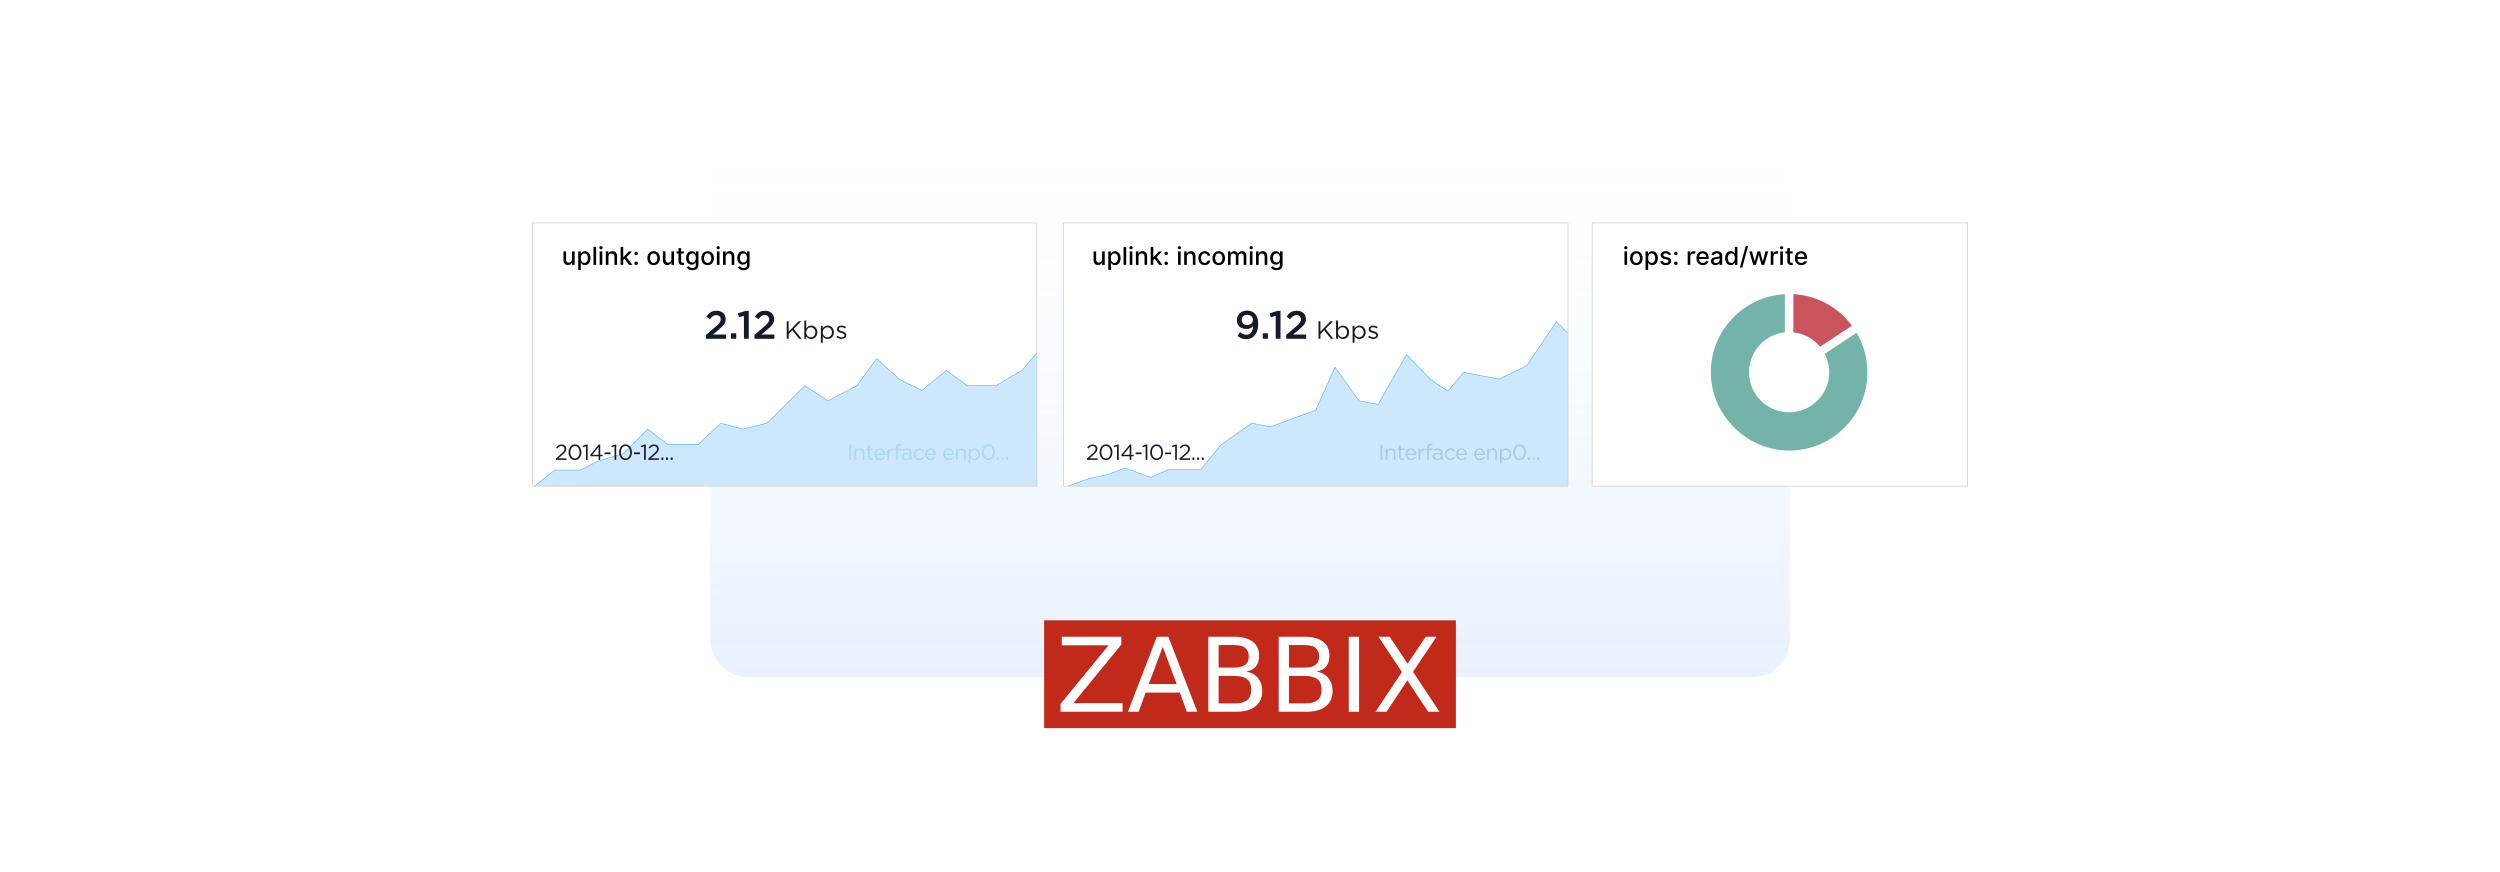 <?xml version="1.0" encoding="UTF-8"?>
<svg id="Layer_1" data-name="Layer 1" xmlns="http://www.w3.org/2000/svg" xmlns:xlink="http://www.w3.org/1999/xlink" viewBox="0 0 860 300">
  <defs>
    <linearGradient id="linear-gradient" x1="430" y1="45.828" x2="430" y2="231.942" gradientUnits="userSpaceOnUse">
      <stop offset="0" stop-color="#bfecff" stop-opacity="0"/>
      <stop offset="1" stop-color="#94b9ff"/>
    </linearGradient>
    <clipPath id="clippath">
      <rect x="183.194" y="76.692" width="173.486" height="90.542" fill="none"/>
    </clipPath>
    <clipPath id="clippath-1">
      <rect x="365.889" y="76.692" width="173.486" height="90.542" fill="none"/>
    </clipPath>
    <clipPath id="clippath-2">
      <rect x="359.178" y="213.391" width="141.644" height="37.097" fill="none"/>
    </clipPath>
    <clipPath id="clippath-3">
      <rect x="359.178" y="213.391" width="141.644" height="37.097" fill="none"/>
    </clipPath>
    <clipPath id="clippath-4">
      <rect x="359.178" y="213.391" width="141.644" height="37.097" fill="none"/>
    </clipPath>
    <clipPath id="clippath-5">
      <rect x="359.178" y="213.391" width="141.644" height="37.097" fill="none"/>
    </clipPath>
    <clipPath id="clippath-6">
      <rect x="359.178" y="213.391" width="141.644" height="37.097" fill="none"/>
    </clipPath>
    <clipPath id="clippath-7">
      <rect x="359.178" y="213.391" width="141.644" height="37.097" fill="none"/>
    </clipPath>
    <clipPath id="clippath-8">
      <rect x="359.178" y="213.391" width="141.644" height="37.097" fill="none"/>
    </clipPath>
  </defs>
  <rect y="0" width="860" height="300" fill="#fff"/>
  <g>
    <path d="M615.698,38.53v181.351c0,7.225-5.857,13.083-13.083,13.083h-345.23c-7.225,0-13.083-5.857-13.083-13.083V38.53" fill="url(#linear-gradient)" opacity=".2"/>
    <g>
      <g>
        <rect x="183.194" y="76.692" width="173.486" height="90.542" fill="#fff"/>
        <g isolation="isolate" opacity=".28">
          <path d="M292.2,152.959h.583v5.218h-.583v-5.218Z" fill="#4ca8f7"/>
          <path d="M293.996,154.325h.568v.675c.261-.414.66-.752,1.32-.752.936,0,1.474.629,1.474,1.55v2.394h-.568v-2.256c0-.721-.384-1.167-1.074-1.167s-1.151.491-1.151,1.213v2.21h-.568v-3.868Z" fill="#4ca8f7"/>
          <path d="M298.585,157.165v-2.333h-.537v-.506h.537v-1.167h.568v1.167h1.228v.506h-1.228v2.256c0,.476.261.645.645.645.2,0,.353-.031.553-.138v.491c-.2.107-.414.169-.691.169-.614,0-1.09-.307-1.09-1.09h.015Z" fill="#4ca8f7"/>
          <path d="M302.76,157.779c.522,0,.906-.215,1.212-.537l.353.322c-.384.43-.86.721-1.596.721-1.059,0-1.919-.814-1.919-2.011,0-1.121.783-2.011,1.857-2.011,1.136,0,1.796.906,1.796,2.041v.2h-3.054c.077.814.675,1.289,1.351,1.289v-.015ZM303.88,156.029c-.061-.706-.476-1.305-1.228-1.305-.66,0-1.167.552-1.259,1.305h2.486Z" fill="#4ca8f7"/>
          <path d="M305.246,154.325h.568v1.013c.292-.645.844-1.105,1.581-1.074v.614h-.046c-.844,0-1.535.599-1.535,1.765v1.535h-.568v-3.853h0Z" fill="#4ca8f7"/>
          <path d="M308.27,154.832h-.537v-.506h.537v-.338c0-.445.123-.783.338-.998.2-.2.476-.292.829-.292.276,0,.445.031.629.092v.506c-.215-.061-.368-.092-.553-.092-.445,0-.675.276-.675.814v.307h1.228v.491h-1.212v3.346h-.568v-3.346l-.015.015Z" fill="#4ca8f7"/>
          <path d="M310.173,157.057c0-.829.675-1.259,1.642-1.259.491,0,.829.061,1.182.169v-.123c0-.691-.414-1.044-1.136-1.044-.461,0-.814.107-1.167.276l-.169-.476c.43-.2.829-.322,1.397-.322s.967.153,1.243.43.399.645.399,1.136v2.364h-.568v-.568c-.276.338-.706.66-1.381.66-.721,0-1.443-.414-1.443-1.213v-.031ZM312.997,156.766v-.353c-.276-.077-.66-.169-1.121-.169-.721,0-1.121.307-1.121.783s.445.767.967.767c.706,0,1.289-.43,1.289-1.044l-.015.015Z" fill="#4ca8f7"/>
          <path d="M314.317,156.259c0-1.09.844-2.011,1.98-2.011.737,0,1.182.307,1.55.691l-.368.384c-.307-.322-.66-.568-1.182-.568-.783,0-1.381.66-1.381,1.504s.614,1.504,1.412,1.504c.491,0,.86-.261,1.167-.583l.384.353c-.384.43-.844.752-1.581.752-1.121,0-1.98-.921-1.98-2.011v-.015Z" fill="#4ca8f7"/>
          <path d="M320.18,157.779c.522,0,.906-.215,1.212-.537l.353.322c-.384.43-.86.721-1.596.721-1.059,0-1.919-.814-1.919-2.011,0-1.121.783-2.011,1.857-2.011,1.136,0,1.796.906,1.796,2.041v.2h-3.054c.077.814.675,1.289,1.351,1.289v-.015ZM321.316,156.029c-.061-.706-.476-1.305-1.228-1.305-.66,0-1.167.552-1.259,1.305h2.486Z" fill="#4ca8f7"/>
          <path d="M326.397,157.779c.522,0,.906-.215,1.212-.537l.353.322c-.384.43-.86.721-1.596.721-1.059,0-1.919-.814-1.919-2.011,0-1.121.783-2.011,1.857-2.011,1.136,0,1.796.906,1.796,2.041v.2h-3.054c.077.814.675,1.289,1.351,1.289v-.015ZM327.517,156.029c-.061-.706-.476-1.305-1.228-1.305-.66,0-1.167.552-1.259,1.305h2.486Z" fill="#4ca8f7"/>
          <path d="M328.898,154.325h.568v.675c.261-.414.66-.752,1.32-.752.936,0,1.474.629,1.474,1.55v2.394h-.568v-2.256c0-.721-.384-1.167-1.074-1.167s-1.151.491-1.151,1.213v2.21h-.568v-3.868Z" fill="#4ca8f7"/>
          <path d="M333.273,154.325h.568v.783c.307-.46.767-.86,1.474-.86.921,0,1.842.737,1.842,2.011s-.906,2.011-1.842,2.011c-.721,0-1.182-.384-1.474-.814v1.934h-.568v-5.065ZM336.573,156.259c0-.906-.629-1.489-1.351-1.489s-1.397.599-1.397,1.504.675,1.489,1.397,1.489,1.351-.552,1.351-1.504Z" fill="#4ca8f7"/>
          <path d="M337.816,155.568c0-1.458.875-2.701,2.21-2.701s2.195,1.228,2.195,2.701-.86,2.701-2.21,2.701-2.195-1.228-2.195-2.701ZM341.623,155.568c0-1.136-.629-2.164-1.596-2.164s-1.596.998-1.596,2.164.629,2.164,1.612,2.164,1.581-1.013,1.581-2.164Z" fill="#4ca8f7"/>
          <path d="M342.896,157.395h.691v.783h-.691v-.783Z" fill="#4ca8f7"/>
          <path d="M344.508,157.395h.691v.783h-.691v-.783Z" fill="#4ca8f7"/>
          <path d="M346.104,157.395h.691v.783h-.691v-.783Z" fill="#4ca8f7"/>
        </g>
        <g clip-path="url(#clippath)">
          <g>
            <path d="M190.807,161.708l-7.613,6.047h176.617v-50.021l-8.227,9.685-8.979,5.249h-9.808l-7.229-5.249-8.38,6.861-7.613-3.638-7.997-7.26-6.846,9.286-9.9,5.249-7.997-5.249-12.939,12.908-8.38,2.011-7.613-2.011-7.613,7.26h-10.652l-6.846-5.249-8.38,8.472-8.38,2.425-6.477,3.223h-8.749Z" fill="#4ca8f7" isolation="isolate" opacity=".28"/>
            <path d="M190.807,161.708l-7.613,6.047h176.617v-50.021l-8.227,9.685-8.979,5.249h-9.808l-7.229-5.249-8.38,6.861-7.613-3.638-7.997-7.26-6.846,9.286-9.9,5.249-7.997-5.249-12.939,12.908-8.38,2.011-7.613-2.011-7.613,7.26h-10.652l-6.846-5.249-8.38,8.472-8.38,2.425-6.477,3.223h-8.749Z" fill="none" stroke="#4ca8f7" stroke-miterlimit="10" stroke-width=".19"/>
          </g>
        </g>
        <g>
          <path d="M242.869,115.201l3.269-2.778c1.305-1.105,1.78-1.704,1.78-2.563,0-.936-.66-1.474-1.535-1.474s-1.458.476-2.195,1.427l-1.182-.921c.906-1.274,1.811-1.995,3.499-1.995,1.857,0,3.131,1.136,3.131,2.87,0,1.489-.798,2.287-2.471,3.684l-1.949,1.627h4.513v1.458h-6.861v-1.335Z" fill="#151928"/>
          <path d="M251.449,114.664h1.811v1.857h-1.811v-1.857Z" fill="#151928"/>
          <path d="M255.916,108.647l-1.704.476-.353-1.351,2.548-.814h1.167v9.562h-1.658s0-7.874,0-7.874Z" fill="#151928"/>
          <path d="M259.538,115.201l3.269-2.778c1.305-1.105,1.78-1.704,1.78-2.563,0-.936-.66-1.474-1.535-1.474s-1.458.476-2.195,1.427l-1.182-.921c.906-1.274,1.811-1.995,3.499-1.995,1.857,0,3.131,1.136,3.131,2.87,0,1.489-.798,2.287-2.471,3.684l-1.949,1.627h4.513v1.458h-6.861v-1.335Z" fill="#151928"/>
          <path d="M270.62,110.52h.675v3.576l3.453-3.576h.875l-2.579,2.625,2.686,3.377h-.844l-2.302-2.901-1.274,1.289v1.612h-.675v-6.001h-.015Z" fill="#151928"/>
          <path d="M277.342,115.677v.844h-.66v-6.262h.66v2.717c.353-.537.89-.982,1.704-.982,1.059,0,2.118.844,2.118,2.318s-1.044,2.302-2.118,2.302c-.829,0-1.351-.445-1.704-.936ZM280.489,114.311c0-1.044-.721-1.719-1.566-1.719s-1.596.691-1.596,1.719.783,1.719,1.596,1.719,1.566-.629,1.566-1.719Z" fill="#151928"/>
          <path d="M282.377,112.086h.66v.89c.353-.537.89-.982,1.704-.982,1.059,0,2.118.844,2.118,2.318s-1.044,2.302-2.118,2.302c-.829,0-1.351-.445-1.704-.936v2.226h-.66v-5.817ZM286.183,114.311c0-1.044-.721-1.719-1.566-1.719s-1.596.691-1.596,1.719.783,1.719,1.596,1.719,1.566-.629,1.566-1.719Z" fill="#151928"/>
          <path d="M287.718,115.954l.338-.476c.476.353,1.013.568,1.535.568s.921-.276.921-.721-.522-.614-1.105-.783c-.691-.2-1.474-.445-1.474-1.274,0-.767.629-1.274,1.504-1.274.537,0,1.136.184,1.596.491l-.307.491c-.414-.261-.89-.43-1.305-.43-.522,0-.86.276-.86.66,0,.414.553.583,1.136.767.691.2,1.427.476,1.427,1.289s-.691,1.335-1.581,1.335c-.629,0-1.335-.246-1.842-.645h.015Z" fill="#151928"/>
        </g>
        <g>
          <path d="M191.221,157.732l1.888-1.673c.814-.706,1.09-1.121,1.09-1.642,0-.614-.491-.998-1.059-.998-.599,0-.982.307-1.397.89l-.43-.307c.476-.706.967-1.105,1.888-1.105s1.612.629,1.612,1.489c0,.767-.414,1.228-1.32,2.026l-1.397,1.243h2.763v.537h-3.653v-.46h.015Z" fill="#151928"/>
          <path d="M195.58,155.568c0-1.458.875-2.701,2.21-2.701s2.195,1.228,2.195,2.701-.86,2.701-2.21,2.701-2.195-1.228-2.195-2.701ZM199.371,155.568c0-1.136-.629-2.164-1.596-2.164s-1.596.998-1.596,2.164.629,2.164,1.612,2.164,1.581-1.013,1.581-2.164Z" fill="#151928"/>
          <path d="M201.566,153.542l-.982.307-.138-.476,1.274-.445h.43v5.265h-.583s0-4.651,0-4.651Z" fill="#151928"/>
          <path d="M205.91,156.95h-2.747l-.153-.43,2.947-3.592h.522v3.53h.814v.491h-.814v1.243h-.568v-1.243ZM205.91,156.458v-2.701l-2.195,2.701h2.195Z" fill="#151928"/>
          <path d="M207.951,155.645h2.072v.599h-2.072v-.599Z" fill="#151928"/>
          <path d="M211.405,153.542l-.982.307-.138-.476,1.274-.445h.43v5.265h-.583s0-4.651,0-4.651Z" fill="#151928"/>
          <path d="M212.97,155.568c0-1.458.875-2.701,2.21-2.701s2.195,1.228,2.195,2.701-.86,2.701-2.21,2.701-2.195-1.228-2.195-2.701ZM216.777,155.568c0-1.136-.629-2.164-1.596-2.164s-1.596.998-1.596,2.164.629,2.164,1.612,2.164,1.581-1.013,1.581-2.164Z" fill="#151928"/>
          <path d="M218.112,155.645h2.072v.599h-2.072v-.599Z" fill="#151928"/>
          <path d="M221.565,153.542l-.982.307-.138-.476,1.274-.445h.43v5.265h-.583s0-4.651,0-4.651Z" fill="#151928"/>
          <path d="M223.039,157.732l1.888-1.673c.814-.706,1.09-1.121,1.09-1.642,0-.614-.491-.998-1.059-.998-.599,0-.982.307-1.397.89l-.43-.307c.476-.706.967-1.105,1.888-1.105s1.612.629,1.612,1.489c0,.767-.414,1.228-1.32,2.026l-1.397,1.243h2.763v.537h-3.653v-.46h.015Z" fill="#151928"/>
          <path d="M227.505,157.395h.691v.783h-.691v-.783Z" fill="#151928"/>
          <path d="M229.101,157.395h.691v.783h-.691v-.783Z" fill="#151928"/>
          <path d="M230.713,157.395h.691v.783h-.691v-.783Z" fill="#151928"/>
        </g>
        <rect x="183.194" y="76.692" width="173.486" height="90.542" fill="none" stroke="#ccc" stroke-miterlimit="10" stroke-width=".25"/>
        <g>
          <path d="M196.776,86.472h.906v4.641h-.888v-.804h-.048c-.214.495-.689.864-1.387.864-.891,0-1.522-.599-1.522-1.749v-2.952h.903v2.843c0,.632.387,1.036.945,1.036.508,0,1.094-.374,1.091-1.163v-2.716Z"/>
          <path d="M198.902,86.472h.882v.752h.076c.16-.287.471-.812,1.333-.812,1.121,0,1.949.886,1.949,2.39,0,1.502-.816,2.402-1.94,2.402-.846,0-1.178-.517-1.341-.812h-.054v2.462h-.903v-6.381ZM200.999,90.433c.807,0,1.23-.71,1.23-1.641,0-.922-.411-1.613-1.23-1.613-.789,0-1.211.644-1.211,1.613,0,.976.435,1.641,1.211,1.641Z"/>
          <path d="M205.064,91.112h-.903v-6.188h.903v6.188Z"/>
          <path d="M206.167,85.218c0-.296.256-.541.571-.541.311,0,.571.245.571.541s-.26.538-.571.538c-.315,0-.571-.242-.571-.538ZM206.281,86.472h.903v4.641h-.903v-4.641Z"/>
          <path d="M209.305,91.112h-.903v-4.641h.867v.755h.058c.214-.492.671-.815,1.369-.815.949,0,1.58.602,1.58,1.749v2.952h-.903v-2.843c0-.674-.372-1.076-.985-1.076-.628,0-1.081.424-1.081,1.164v2.755Z"/>
          <path d="M213.491,84.925h.903v3.511h.079l1.849-1.964h1.082l-1.879,1.991,2.006,2.649h-1.108l-1.577-2.097-.45.45v1.647h-.903v-6.188Z"/>
          <path d="M218.223,87.188c0-.329.272-.601.605-.601.329,0,.604.272.604.601,0,.336-.275.605-.604.605-.333,0-.605-.269-.605-.605ZM218.223,90.565c0-.329.272-.602.605-.602.329,0,.604.273.604.602,0,.335-.275.605-.604.605-.333,0-.605-.27-.605-.605Z"/>
          <path d="M222.692,88.814c0-1.444.855-2.402,2.163-2.402s2.163.958,2.163,2.402c0,1.435-.855,2.393-2.163,2.393s-2.163-.958-2.163-2.393ZM226.106,88.811c0-.889-.399-1.644-1.248-1.644-.855,0-1.254.755-1.254,1.644,0,.891.399,1.637,1.254,1.637.849,0,1.248-.746,1.248-1.637Z"/>
          <path d="M230.971,86.472h.906v4.641h-.888v-.804h-.048c-.214.495-.689.864-1.387.864-.891,0-1.522-.599-1.522-1.749v-2.952h.903v2.843c0,.632.387,1.036.945,1.036.508,0,1.094-.374,1.091-1.163v-2.716Z"/>
          <path d="M235.263,87.197h-.952v2.553c0,.522.263.619.556.619.145,0,.257-.027.317-.039l.163.746c-.105.039-.299.094-.586.097-.713.015-1.356-.393-1.353-1.235v-2.74h-.68v-.726h.68v-1.112h.903v1.112h.952v.726Z"/>
          <path d="M236.189,91.897l.776-.32c.16.257.453.635,1.206.635.686,0,1.184-.317,1.184-1.033v-.912h-.057c-.163.296-.493.776-1.344.776-1.097,0-1.94-.789-1.94-2.269,0-1.477.825-2.362,1.946-2.362.864,0,1.184.525,1.344.812h.066v-.752h.885v4.743c0,1.185-.912,1.726-2.094,1.726-1.108,0-1.728-.483-1.973-1.043ZM239.364,88.762c0-.94-.423-1.583-1.211-1.583-.816,0-1.227.691-1.227,1.583,0,.912.42,1.532,1.227,1.532.779,0,1.211-.574,1.211-1.532Z"/>
          <path d="M241.266,88.814c0-1.444.855-2.402,2.163-2.402s2.163.958,2.163,2.402c0,1.435-.855,2.393-2.163,2.393s-2.163-.958-2.163-2.393ZM244.68,88.811c0-.889-.399-1.644-1.248-1.644-.855,0-1.254.755-1.254,1.644,0,.891.399,1.637,1.254,1.637.849,0,1.248-.746,1.248-1.637Z"/>
          <path d="M246.491,85.218c0-.296.256-.541.571-.541.311,0,.571.245.571.541s-.26.538-.571.538c-.315,0-.571-.242-.571-.538ZM246.606,86.472h.903v4.641h-.903v-4.641Z"/>
          <path d="M249.63,91.112h-.903v-4.641h.867v.755h.057c.214-.492.671-.815,1.369-.815.949,0,1.58.602,1.58,1.749v2.952h-.903v-2.843c0-.674-.372-1.076-.985-1.076-.628,0-1.081.424-1.081,1.164v2.755Z"/>
          <path d="M253.788,91.897l.776-.32c.16.257.453.635,1.206.635.686,0,1.184-.317,1.184-1.033v-.912h-.057c-.163.296-.493.776-1.344.776-1.097,0-1.94-.789-1.94-2.269,0-1.477.825-2.362,1.946-2.362.864,0,1.184.525,1.344.812h.066v-.752h.885v4.743c0,1.185-.912,1.726-2.094,1.726-1.108,0-1.728-.483-1.973-1.043ZM256.963,88.762c0-.94-.423-1.583-1.211-1.583-.816,0-1.227.691-1.227,1.583,0,.912.42,1.532,1.227,1.532.779,0,1.211-.574,1.211-1.532Z"/>
        </g>
      </g>
      <g>
        <rect x="365.889" y="76.692" width="173.486" height="90.542" fill="#fff"/>
        <rect x="365.889" y="76.692" width="173.486" height="90.542" fill="none"/>
        <g>
          <path d="M425.702,115.539l.906-1.274c.721.614,1.351.89,2.164.89,1.397,0,2.241-1.228,2.287-2.978-.476.568-1.212.998-2.225.998-2.026,0-3.361-1.182-3.361-3.039s1.443-3.285,3.546-3.285c1.197,0,1.965.338,2.64.998.706.706,1.151,1.75,1.151,3.653,0,3.054-1.52,5.173-4.067,5.173-1.32,0-2.241-.476-3.039-1.136h0ZM431.013,110.044c0-.982-.767-1.75-1.98-1.75s-1.888.783-1.888,1.796.752,1.704,1.934,1.704,1.919-.783,1.919-1.734l.015-.015Z" fill="#151928"/>
          <path d="M434.374,114.664h1.811v1.857h-1.811v-1.857Z" fill="#151928"/>
          <path d="M438.841,108.647l-1.704.476-.353-1.351,2.548-.814h1.167v9.562h-1.658v-7.874Z" fill="#151928"/>
          <path d="M442.463,115.201l3.269-2.778c1.305-1.105,1.78-1.704,1.78-2.563,0-.936-.66-1.474-1.535-1.474s-1.458.476-2.195,1.427l-1.182-.921c.906-1.274,1.811-1.995,3.499-1.995,1.857,0,3.131,1.136,3.131,2.87,0,1.489-.798,2.287-2.471,3.684l-1.949,1.627h4.513v1.458h-6.861v-1.335Z" fill="#151928"/>
          <path d="M453.545,110.52h.675v3.576l3.453-3.576h.875l-2.579,2.625,2.686,3.377h-.844l-2.302-2.901-1.274,1.289v1.612h-.675v-6.001h-.015Z" fill="#151928"/>
          <path d="M460.267,115.677v.844h-.66v-6.262h.66v2.717c.353-.537.89-.982,1.704-.982,1.059,0,2.118.844,2.118,2.318s-1.044,2.302-2.118,2.302c-.829,0-1.351-.445-1.704-.936ZM463.399,114.296c0-1.044-.721-1.719-1.566-1.719s-1.596.691-1.596,1.719.783,1.719,1.596,1.719,1.566-.629,1.566-1.719Z" fill="#151928"/>
          <path d="M465.302,112.086h.66v.89c.353-.537.89-.982,1.704-.982,1.059,0,2.118.844,2.118,2.318s-1.044,2.302-2.118,2.302c-.829,0-1.351-.445-1.704-.936v2.226h-.66v-5.817ZM469.093,114.296c0-1.044-.721-1.719-1.566-1.719s-1.596.691-1.596,1.719.783,1.719,1.596,1.719,1.566-.629,1.566-1.719Z" fill="#151928"/>
          <path d="M470.628,115.954l.338-.476c.476.353,1.013.568,1.535.568s.921-.276.921-.721-.522-.614-1.105-.783c-.691-.2-1.474-.445-1.474-1.274,0-.767.629-1.274,1.504-1.274.537,0,1.136.184,1.596.491l-.307.491c-.414-.261-.89-.43-1.305-.43-.522,0-.86.276-.86.66,0,.414.553.583,1.136.767.691.2,1.427.476,1.427,1.289s-.691,1.335-1.581,1.335c-.629,0-1.335-.246-1.842-.645h.015Z" fill="#151928"/>
        </g>
        <g>
          <path d="M373.916,157.732l1.888-1.673c.814-.706,1.09-1.121,1.09-1.642,0-.614-.491-.998-1.059-.998-.599,0-.982.307-1.397.89l-.43-.307c.476-.706.967-1.105,1.888-1.105s1.612.629,1.612,1.489c0,.767-.414,1.228-1.32,2.026l-1.397,1.243h2.763v.537h-3.653v-.46h.015Z" fill="#151928"/>
          <path d="M378.275,155.568c0-1.458.875-2.701,2.21-2.701s2.195,1.228,2.195,2.701-.86,2.701-2.21,2.701-2.195-1.228-2.195-2.701h0ZM382.066,155.568c0-1.136-.629-2.164-1.596-2.164s-1.596.998-1.596,2.164.629,2.164,1.612,2.164,1.581-1.013,1.581-2.164Z" fill="#151928"/>
          <path d="M384.261,153.542l-.982.307-.138-.476,1.274-.445h.43v5.265h-.583v-4.651Z" fill="#151928"/>
          <path d="M388.605,156.95h-2.747l-.153-.43,2.947-3.592h.522v3.53h.814v.491h-.814v1.243h-.568v-1.243ZM388.605,156.458v-2.701l-2.195,2.701h2.195Z" fill="#151928"/>
          <path d="M390.646,155.645h2.072v.599h-2.072v-.599Z" fill="#151928"/>
          <path d="M394.099,153.542l-.982.307-.138-.476,1.274-.445h.43v5.265h-.583v-4.651Z" fill="#151928"/>
          <path d="M395.665,155.568c0-1.458.875-2.701,2.21-2.701s2.195,1.228,2.195,2.701-.86,2.701-2.21,2.701-2.195-1.228-2.195-2.701ZM399.471,155.568c0-1.136-.629-2.164-1.596-2.164s-1.596.998-1.596,2.164.629,2.164,1.612,2.164,1.581-1.013,1.581-2.164h0Z" fill="#151928"/>
          <path d="M400.807,155.645h2.072v.599h-2.072v-.599Z" fill="#151928"/>
          <path d="M404.26,153.542l-.982.307-.138-.476,1.274-.445h.43v5.265h-.583v-4.651Z" fill="#151928"/>
          <path d="M405.734,157.732l1.888-1.673c.814-.706,1.09-1.121,1.09-1.642,0-.614-.491-.998-1.059-.998-.599,0-.982.307-1.397.89l-.43-.307c.476-.706.967-1.105,1.888-1.105s1.612.629,1.612,1.489c0,.767-.414,1.228-1.32,2.026l-1.397,1.243h2.763v.537h-3.653v-.46h.015Z" fill="#151928"/>
          <path d="M410.2,157.395h.691v.783h-.691v-.783Z" fill="#151928"/>
          <path d="M411.796,157.395h.691v.783h-.691v-.783Z" fill="#151928"/>
          <path d="M413.408,157.395h.691v.783h-.691v-.783Z" fill="#151928"/>
        </g>
        <g>
          <path d="M474.895,152.959h.583v5.218h-.583v-5.218Z" fill="#cdd4db"/>
          <path d="M476.691,154.325h.568v.675c.261-.414.66-.752,1.32-.752.936,0,1.474.629,1.474,1.55v2.394h-.568v-2.256c0-.721-.384-1.167-1.074-1.167s-1.151.491-1.151,1.213v2.21h-.568v-3.868Z" fill="#cdd4db"/>
          <path d="M481.264,157.165v-2.333h-.537v-.506h.537v-1.167h.568v1.167h1.228v.506h-1.228v2.256c0,.476.261.645.645.645.2,0,.353-.031.553-.138v.491c-.2.107-.414.169-.691.169-.614,0-1.09-.307-1.09-1.09h.015Z" fill="#cdd4db"/>
          <path d="M485.455,157.779c.522,0,.906-.215,1.212-.537l.353.322c-.384.43-.86.721-1.596.721-1.059,0-1.919-.814-1.919-2.011,0-1.121.783-2.011,1.857-2.011,1.136,0,1.796.906,1.796,2.041v.2h-3.054c.077.814.675,1.289,1.351,1.289v-.015ZM486.575,156.029c-.061-.706-.476-1.305-1.228-1.305-.66,0-1.167.552-1.259,1.305h2.486Z" fill="#cdd4db"/>
          <path d="M487.941,154.325h.568v1.013c.292-.645.844-1.105,1.581-1.074v.614h-.046c-.844,0-1.535.599-1.535,1.765v1.535h-.568v-3.853h0Z" fill="#cdd4db"/>
          <path d="M490.965,154.832h-.537v-.506h.537v-.338c0-.445.123-.783.338-.998.2-.2.476-.292.829-.292.276,0,.445.031.629.092v.506c-.215-.061-.368-.092-.553-.092-.445,0-.675.276-.675.814v.307h1.228v.491h-1.212v3.346h-.568v-3.346l-.015.015Z" fill="#cdd4db"/>
          <path d="M492.853,157.042c0-.829.675-1.259,1.642-1.259.491,0,.829.061,1.182.169v-.123c0-.691-.414-1.044-1.136-1.044-.461,0-.814.107-1.167.276l-.169-.476c.43-.2.829-.322,1.397-.322s.967.153,1.243.43.399.645.399,1.136v2.364h-.568v-.568c-.276.338-.706.66-1.381.66-.721,0-1.443-.414-1.443-1.213v-.031ZM495.692,156.766v-.353c-.276-.077-.66-.169-1.12-.169-.721,0-1.12.307-1.12.783s.445.767.967.767c.706,0,1.289-.43,1.289-1.044l-.015.015Z" fill="#cdd4db"/>
          <path d="M497.012,156.259c0-1.09.844-2.011,1.98-2.011.737,0,1.182.307,1.55.691l-.368.384c-.307-.322-.66-.568-1.182-.568-.783,0-1.381.66-1.381,1.504s.614,1.504,1.412,1.504c.491,0,.86-.261,1.167-.583l.384.353c-.384.43-.844.752-1.581.752-1.12,0-1.98-.921-1.98-2.011v-.015Z" fill="#cdd4db"/>
          <path d="M502.875,157.779c.522,0,.906-.215,1.212-.537l.353.322c-.384.43-.86.721-1.596.721-1.059,0-1.919-.814-1.919-2.011,0-1.121.783-2.011,1.857-2.011,1.136,0,1.796.906,1.796,2.041v.2h-3.054c.077.814.675,1.289,1.351,1.289v-.015ZM504.011,156.029c-.061-.706-.476-1.305-1.228-1.305-.66,0-1.167.552-1.259,1.305h2.486Z" fill="#cdd4db"/>
          <path d="M509.092,157.779c.522,0,.906-.215,1.212-.537l.353.322c-.384.43-.86.721-1.596.721-1.059,0-1.919-.814-1.919-2.011,0-1.121.783-2.011,1.857-2.011,1.136,0,1.796.906,1.796,2.041v.2h-3.054c.077.814.675,1.289,1.351,1.289v-.015ZM510.212,156.029c-.061-.706-.476-1.305-1.228-1.305-.66,0-1.167.552-1.259,1.305h2.486Z" fill="#cdd4db"/>
          <path d="M511.593,154.325h.568v.675c.261-.414.66-.752,1.32-.752.936,0,1.474.629,1.474,1.55v2.394h-.568v-2.256c0-.721-.384-1.167-1.074-1.167s-1.151.491-1.151,1.213v2.21h-.568v-3.868Z" fill="#cdd4db"/>
          <path d="M515.968,154.325h.568v.783c.307-.46.767-.86,1.474-.86.921,0,1.842.737,1.842,2.011s-.906,2.011-1.842,2.011c-.721,0-1.182-.384-1.474-.814v1.934h-.568v-5.065ZM519.268,156.244c0-.906-.629-1.489-1.351-1.489s-1.397.599-1.397,1.504.675,1.489,1.397,1.489,1.351-.552,1.351-1.504Z" fill="#cdd4db"/>
          <path d="M520.511,155.568c0-1.458.875-2.701,2.21-2.701s2.195,1.228,2.195,2.701-.86,2.701-2.21,2.701-2.195-1.228-2.195-2.701ZM524.317,155.568c0-1.136-.629-2.164-1.596-2.164s-1.596.998-1.596,2.164.629,2.164,1.612,2.164,1.581-1.013,1.581-2.164h0Z" fill="#cdd4db"/>
          <path d="M525.591,157.395h.691v.783h-.691v-.783Z" fill="#cdd4db"/>
          <path d="M527.203,157.395h.691v.783h-.691v-.783Z" fill="#cdd4db"/>
          <path d="M528.799,157.395h.691v.783h-.691v-.783Z" fill="#cdd4db"/>
        </g>
        <g clip-path="url(#clippath-1)">
          <g>
            <path d="M374.745,164.563l-8.856,3.192h176.617v-50.021l-7.122-6.999-10.222,15.072-9.455,4.605-12.264-2.302-5.372,6.477-5.817-3.945-8.442-8.672-9.731,17.129-6.585-1.197-8.288-11.588-6.615,14.735-15.702,5.786-6.324-1.274-10.744,7.628-6.769,8.304h-11.051l-6.155,2.732-8.856-3.239-5.786,2.21-6.477,1.366h.015Z" fill="#4ca8f7" isolation="isolate" opacity=".28"/>
            <polygon points="374.745 164.563 365.889 167.755 454.205 167.755 542.521 167.755 542.521 117.734 535.399 110.735 525.177 125.807 515.722 130.412 503.459 128.11 498.087 134.587 492.269 130.642 483.828 121.97 474.112 139.099 467.527 137.902 459.239 126.314 452.639 141.048 436.922 146.85 430.599 145.561 419.854 153.189 413.086 161.493 402.019 161.493 395.88 164.225 387.008 160.986 381.222 163.197 374.745 164.563" fill="none" stroke="#4ca8f7" stroke-miterlimit="10" stroke-width=".19"/>
          </g>
        </g>
        <rect x="365.889" y="76.692" width="173.486" height="90.542" fill="none" stroke="#ccc" stroke-miterlimit="10" stroke-width=".25"/>
        <g>
          <path d="M379.121,86.472h.906v4.641h-.888v-.804h-.048c-.214.495-.689.864-1.387.864-.891,0-1.522-.599-1.522-1.749v-2.952h.903v2.843c0,.632.387,1.036.945,1.036.508,0,1.094-.374,1.091-1.163v-2.716Z"/>
          <path d="M381.247,86.472h.882v.752h.076c.16-.287.471-.812,1.333-.812,1.121,0,1.949.886,1.949,2.39,0,1.502-.816,2.402-1.94,2.402-.846,0-1.178-.517-1.341-.812h-.054v2.462h-.903v-6.381ZM383.343,90.433c.807,0,1.23-.71,1.23-1.641,0-.922-.411-1.613-1.23-1.613-.789,0-1.211.644-1.211,1.613,0,.976.435,1.641,1.211,1.641Z"/>
          <path d="M387.408,91.112h-.903v-6.188h.903v6.188Z"/>
          <path d="M388.511,85.218c0-.296.256-.541.571-.541.311,0,.571.245.571.541s-.26.538-.571.538c-.315,0-.571-.242-.571-.538ZM388.626,86.472h.903v4.641h-.903v-4.641Z"/>
          <path d="M391.65,91.112h-.903v-4.641h.867v.755h.058c.214-.492.671-.815,1.369-.815.949,0,1.58.602,1.58,1.749v2.952h-.903v-2.843c0-.674-.372-1.076-.985-1.076-.628,0-1.081.424-1.081,1.164v2.755Z"/>
          <path d="M395.835,84.925h.903v3.511h.079l1.849-1.964h1.082l-1.879,1.991,2.006,2.649h-1.108l-1.577-2.097-.45.45v1.647h-.903v-6.188Z"/>
          <path d="M400.567,87.188c0-.329.272-.601.605-.601.329,0,.604.272.604.601,0,.336-.275.605-.604.605-.333,0-.605-.269-.605-.605ZM400.567,90.565c0-.329.272-.602.605-.602.329,0,.604.273.604.602,0,.335-.275.605-.604.605-.333,0-.605-.27-.605-.605Z"/>
          <path d="M405.13,85.218c0-.296.256-.541.571-.541.311,0,.571.245.571.541s-.26.538-.571.538c-.315,0-.571-.242-.571-.538ZM405.245,86.472h.903v4.641h-.903v-4.641Z"/>
          <path d="M408.269,91.112h-.903v-4.641h.867v.755h.057c.214-.492.671-.815,1.369-.815.949,0,1.58.602,1.58,1.749v2.952h-.903v-2.843c0-.674-.372-1.076-.985-1.076-.628,0-1.081.424-1.081,1.164v2.755Z"/>
          <path d="M412.247,88.814c0-1.417.846-2.402,2.154-2.402,1.055,0,1.819.622,1.915,1.56h-.879c-.097-.435-.447-.798-1.022-.798-.755,0-1.257.625-1.257,1.619,0,1.012.493,1.649,1.257,1.649.517,0,.907-.296,1.022-.798h.879c-.1.903-.81,1.562-1.906,1.562-1.348,0-2.163-.994-2.163-2.393Z"/>
          <path d="M417.084,88.814c0-1.444.855-2.402,2.163-2.402s2.163.958,2.163,2.402c0,1.435-.855,2.393-2.163,2.393s-2.163-.958-2.163-2.393ZM420.498,88.811c0-.889-.399-1.644-1.248-1.644-.855,0-1.254.755-1.254,1.644,0,.891.399,1.637,1.254,1.637.849,0,1.248-.746,1.248-1.637Z"/>
          <path d="M422.424,86.472h.867v.755h.058c.193-.51.649-.815,1.263-.815.62,0,1.045.309,1.248.815h.048c.224-.495.725-.815,1.393-.815.84,0,1.432.529,1.432,1.589v3.112h-.903v-3.027c0-.628-.393-.894-.87-.894-.589,0-.931.405-.931.964v2.958h-.9v-3.085c0-.504-.347-.837-.849-.837-.514,0-.952.435-.952,1.06v2.861h-.903v-4.641Z"/>
          <path d="M429.837,85.218c0-.296.257-.541.571-.541.311,0,.571.245.571.541s-.26.538-.571.538c-.314,0-.571-.242-.571-.538ZM429.952,86.472h.903v4.641h-.903v-4.641Z"/>
          <path d="M432.976,91.112h-.903v-4.641h.867v.755h.058c.214-.492.67-.815,1.368-.815.948,0,1.58.602,1.58,1.749v2.952h-.903v-2.843c0-.674-.372-1.076-.985-1.076-.628,0-1.081.424-1.081,1.164v2.755Z"/>
          <path d="M437.135,91.897l.776-.32c.16.257.453.635,1.206.635.685,0,1.184-.317,1.184-1.033v-.912h-.058c-.163.296-.492.776-1.344.776-1.097,0-1.94-.789-1.94-2.269,0-1.477.824-2.362,1.945-2.362.864,0,1.185.525,1.345.812h.066v-.752h.885v4.743c0,1.185-.912,1.726-2.094,1.726-1.108,0-1.728-.483-1.973-1.043ZM440.31,88.762c0-.94-.424-1.583-1.212-1.583-.815,0-1.227.691-1.227,1.583,0,.912.42,1.532,1.227,1.532.779,0,1.212-.574,1.212-1.532Z"/>
        </g>
      </g>
      <g>
        <rect x="547.709" y="76.692" width="129.097" height="90.542" fill="#fff"/>
        <rect x="547.709" y="76.692" width="129.097" height="90.542" fill="none" stroke="#ccc" stroke-miterlimit="10" stroke-width=".25"/>
        <g>
          <path d="M627.706,121.709c.982,1.903,1.55,4.052,1.55,6.339,0,7.613-6.186,13.798-13.798,13.798s-13.798-6.186-13.798-13.798c0-7.122,5.418-13,12.34-13.722v-13.123c-14.167.767-25.479,12.494-25.479,26.86s12.079,26.937,26.937,26.937,26.937-12.079,26.937-26.937c0-4.958-1.366-9.578-3.714-13.584l-10.974,7.245v-.015Z" fill="#73b3a8"/>
          <path d="M616.916,114.311c3.684.384,6.953,2.241,9.194,4.958l10.959-7.229c-4.635-6.247-11.895-10.406-20.153-10.851v13.123Z" fill="#c9545e"/>
        </g>
        <g>
          <path d="M558.704,85.218c0-.296.257-.541.571-.541.311,0,.571.245.571.541s-.26.538-.571.538c-.315,0-.571-.242-.571-.538ZM558.819,86.472h.903v4.641h-.903v-4.641Z"/>
          <path d="M560.731,88.814c0-1.444.856-2.402,2.163-2.402,1.309,0,2.164.958,2.164,2.402,0,1.435-.856,2.393-2.164,2.393-1.308,0-2.163-.958-2.163-2.393ZM564.145,88.811c0-.889-.398-1.644-1.247-1.644-.856,0-1.254.755-1.254,1.644,0,.891.398,1.637,1.254,1.637.849,0,1.247-.746,1.247-1.637Z"/>
          <path d="M566.071,86.472h.882v.752h.076c.16-.287.471-.812,1.332-.812,1.121,0,1.948.886,1.948,2.39,0,1.502-.815,2.402-1.94,2.402-.846,0-1.178-.517-1.341-.812h-.055v2.462h-.903v-6.381ZM568.168,90.433c.807,0,1.23-.71,1.23-1.641,0-.922-.411-1.613-1.23-1.613-.789,0-1.212.644-1.212,1.613,0,.976.435,1.641,1.212,1.641Z"/>
          <path d="M573.988,87.75c-.105-.311-.365-.623-.927-.623-.514,0-.9.254-.897.61-.003.315.217.486.728.607l.737.169c.853.196,1.27.602,1.27,1.257,0,.84-.777,1.435-1.897,1.435-1.043,0-1.726-.462-1.877-1.284l.874-.133c.108.456.456.689.996.689.593,0,.977-.28.977-.641,0-.29-.209-.489-.656-.589l-.785-.172c-.87-.193-1.269-.632-1.269-1.29,0-.822.743-1.375,1.791-1.375,1.003,0,1.568.472,1.756,1.193l-.819.145Z"/>
          <path d="M575.887,87.188c0-.329.272-.601.604-.601.33,0,.605.272.605.601,0,.336-.274.605-.605.605-.332,0-.604-.269-.604-.605ZM575.887,90.565c0-.329.272-.602.604-.602.33,0,.605.273.605.602,0,.335-.274.605-.605.605-.332,0-.604-.27-.604-.605Z"/>
          <path d="M580.564,86.472h.873v.737h.048c.17-.499.629-.807,1.179-.807.254,0,.453.066.607.169l-.29.756c-.109-.055-.245-.091-.42-.091-.626,0-1.094.438-1.094,1.042v2.834h-.903v-4.641Z"/>
          <path d="M583.58,88.822c0-1.426.853-2.411,2.146-2.411,1.052,0,2.055.655,2.055,2.333v.319h-3.3c.024.894.544,1.397,1.317,1.397.514,0,.906-.224,1.069-.662l.856.154c-.205.755-.922,1.254-1.934,1.254-1.369,0-2.209-.942-2.209-2.384ZM586.894,88.387c-.003-.71-.462-1.23-1.163-1.23-.734,0-1.211.571-1.248,1.23h2.411Z"/>
          <path d="M588.576,89.801c0-1.054.9-1.284,1.779-1.387.834-.097,1.173-.091,1.173-.42v-.021c0-.526-.3-.831-.883-.831-.607,0-.945.317-1.078.646l-.849-.193c.302-.846,1.075-1.185,1.915-1.185.737,0,1.801.269,1.801,1.619v3.082h-.883v-.635h-.036c-.172.348-.604.737-1.371.737-.883,0-1.568-.501-1.568-1.414ZM591.531,89.439v-.599c-.13.131-.825.209-1.118.248-.522.069-.951.242-.951.726,0,.447.368.677.879.677.752,0,1.19-.502,1.19-1.052Z"/>
          <path d="M593.441,88.801c0-1.504.824-2.39,1.945-2.39.864,0,1.172.525,1.335.812h.055v-2.299h.903v6.188h-.882v-.722h-.076c-.163.296-.495.812-1.341.812-1.127,0-1.94-.9-1.94-2.402ZM596.792,88.792c0-.97-.424-1.613-1.212-1.613-.815,0-1.227.691-1.227,1.613,0,.931.42,1.641,1.227,1.641.779,0,1.212-.665,1.212-1.641Z"/>
          <path d="M599.337,92.043h-.807l1.994-7.408h.807l-1.994,7.408Z"/>
          <path d="M601.747,86.472h.934l.909,3.408h.045l.913-3.408h.934l.906,3.393h.045l.903-3.393h.934l-1.362,4.641h-.922l-.942-3.351h-.069l-.942,3.351h-.919l-1.365-4.641Z"/>
          <path d="M609.135,86.472h.873v.737h.048c.17-.499.635-.807,1.179-.807.115,0,.293.009.384.021v.863c-.072-.021-.284-.054-.472-.054-.641,0-1.108.438-1.108,1.045v2.834h-.903v-4.641Z"/>
          <path d="M612.293,85.218c0-.296.257-.541.571-.541.311,0,.571.245.571.541s-.26.538-.571.538c-.315,0-.571-.242-.571-.538ZM612.408,86.472h.903v4.641h-.903v-4.641Z"/>
          <path d="M616.695,87.197h-.951v2.553c0,.522.263.619.556.619.144,0,.257-.027.317-.039l.163.746c-.106.039-.3.094-.587.097-.713.015-1.356-.393-1.353-1.235v-2.74h-.68v-.726h.68v-1.112h.904v1.112h.951v.726Z"/>
          <path d="M617.439,88.822c0-1.426.853-2.411,2.146-2.411,1.052,0,2.055.655,2.055,2.333v.319h-3.3c.024.894.544,1.397,1.317,1.397.514,0,.906-.224,1.069-.662l.856.154c-.205.755-.922,1.254-1.934,1.254-1.369,0-2.209-.942-2.209-2.384ZM620.754,88.387c-.003-.71-.462-1.23-1.163-1.23-.734,0-1.211.571-1.248,1.23h2.411Z"/>
        </g>
      </g>
    </g>
    <g>
      <g clip-path="url(#clippath-2)">
        <rect x="359.178" y="213.391" width="141.644" height="37.097" fill="#c1291b"/>
      </g>
      <g clip-path="url(#clippath-3)">
        <polygon points="365.248 219.04 385.736 219.04 385.736 221.738 369.211 241.889 386.158 241.889 386.158 244.84 364.827 244.84 364.827 242.142 381.352 221.991 365.248 221.991 365.248 219.04" fill="#fff"/>
      </g>
      <g clip-path="url(#clippath-4)">
        <path d="M399.985,222.497l-4.806,12.816h9.612l-4.806-12.816ZM397.961,219.04h3.963l9.949,25.799h-3.625l-2.361-6.576h-11.804l-2.361,6.576h-3.71l9.949-25.799Z" fill="#fff"/>
      </g>
      <g clip-path="url(#clippath-5)">
        <path d="M419.208,232.53v9.443h5.649c1.939,0,3.288-.422,4.216-1.18.927-.759,1.349-1.939,1.349-3.541s-.422-2.782-1.349-3.541c-.927-.759-2.361-1.18-4.216-1.18,0,0-5.649,0-5.649,0ZM419.208,221.907v7.757h5.227c1.686,0,3.035-.337,3.878-.927.843-.674,1.265-1.602,1.265-2.951,0-1.265-.422-2.276-1.265-2.951s-2.108-.927-3.878-.927c0,0-5.227,0-5.227,0ZM415.667,219.04h9.021c2.698,0,4.721.59,6.239,1.686,1.433,1.096,2.192,2.698,2.192,4.721,0,1.602-.337,2.867-1.096,3.794s-1.855,1.518-3.288,1.771c1.771.337,3.119,1.096,4.047,2.276.927,1.18,1.433,2.614,1.433,4.384,0,2.276-.759,4.047-2.361,5.312s-3.794,1.855-6.745,1.855h-9.443v-25.799Z" fill="#fff"/>
      </g>
      <g clip-path="url(#clippath-6)">
        <path d="M443.406,232.53v9.443h5.649c1.855,0,3.288-.422,4.216-1.18.927-.759,1.349-1.939,1.349-3.541s-.422-2.782-1.349-3.541c-.927-.759-2.361-1.18-4.216-1.18,0,0-5.649,0-5.649,0ZM443.406,221.907v7.757h5.227c1.686,0,3.035-.337,3.878-.927.843-.674,1.265-1.602,1.265-2.951,0-1.265-.422-2.276-1.265-2.951s-2.108-.927-3.878-.927c0,0-5.227,0-5.227,0ZM439.865,219.04h9.021c2.698,0,4.721.59,6.239,1.686,1.433,1.096,2.192,2.698,2.192,4.721,0,1.602-.337,2.867-1.096,3.794s-1.855,1.518-3.288,1.771c1.771.337,3.119,1.096,4.047,2.276.927,1.18,1.433,2.614,1.433,4.384,0,2.276-.759,4.047-2.361,5.312s-3.794,1.855-6.745,1.855h-9.443v-25.799Z" fill="#fff"/>
      </g>
      <g clip-path="url(#clippath-7)">
        <polygon points="474.18 219.04 478.058 219.04 484.213 228.315 490.452 219.04 494.162 219.04 486.068 231.097 495.173 244.84 491.295 244.84 484.128 234.048 476.962 244.84 473.168 244.84 482.274 231.181 474.18 219.04" fill="#fff"/>
      </g>
      <g clip-path="url(#clippath-8)">
        <rect x="463.978" y="219.04" width="3.541" height="25.799" fill="#fff"/>
      </g>
    </g>
  </g>
</svg>